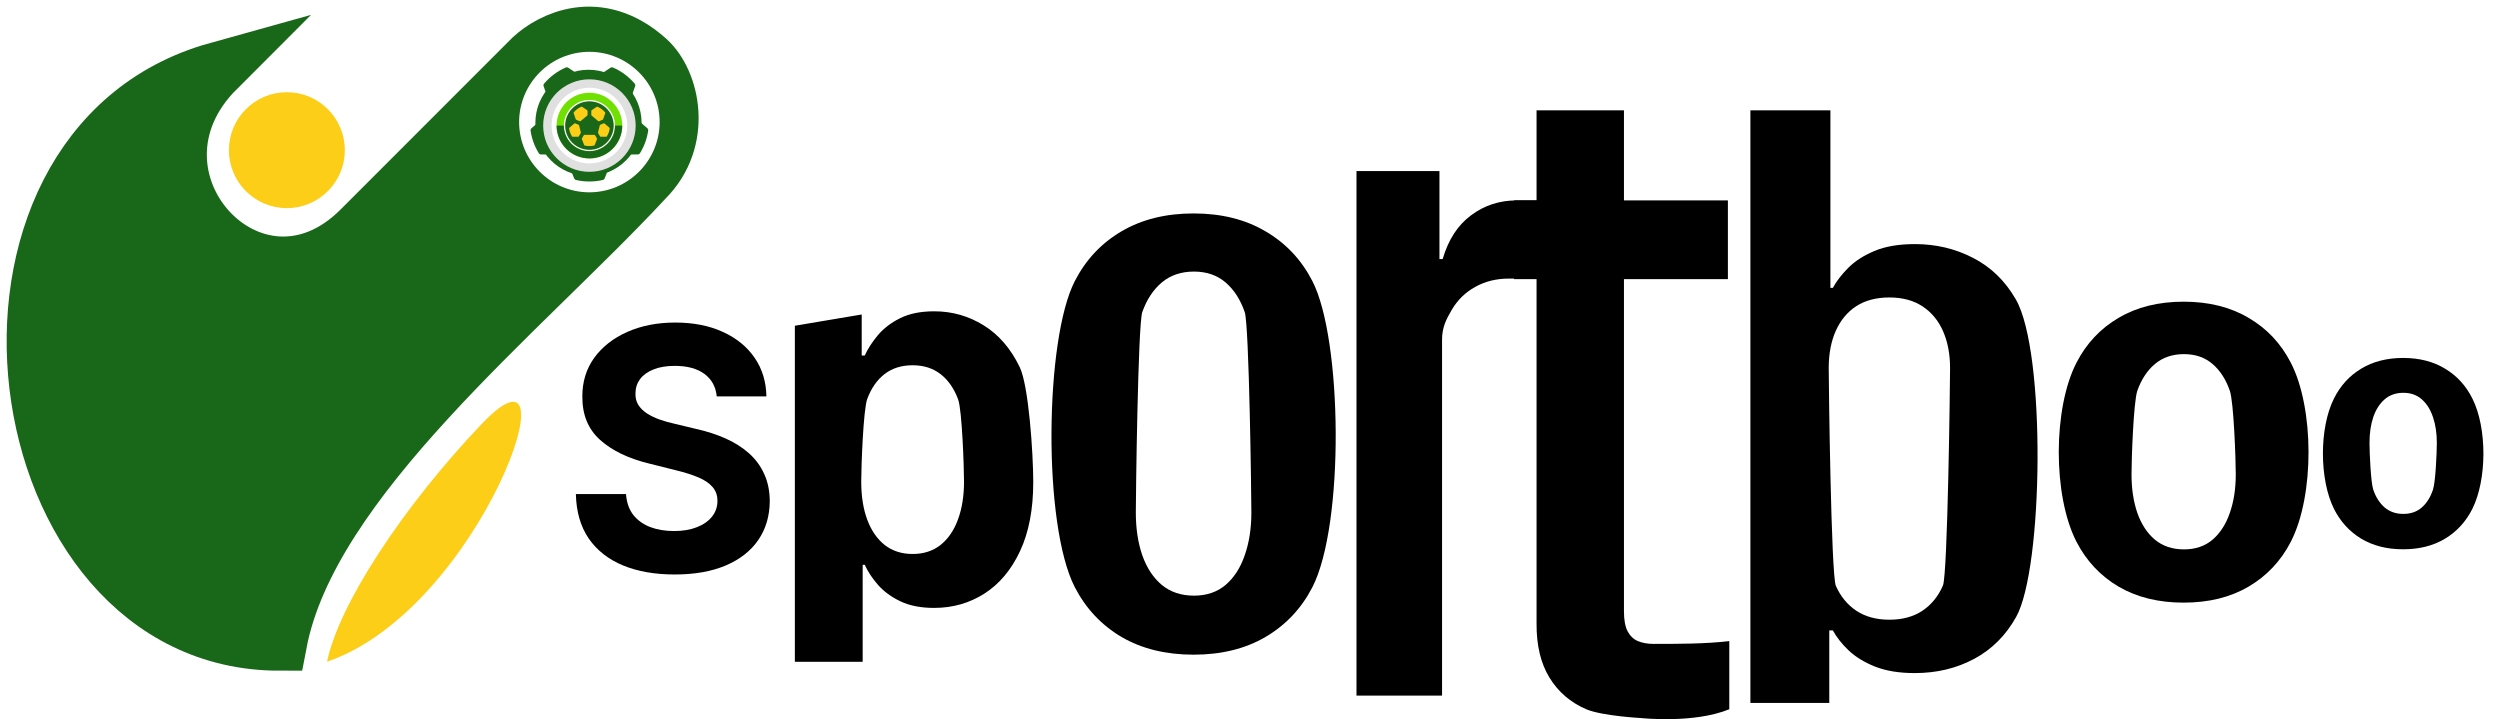 <svg width="146" height="42" viewBox="0 0 146 42" fill="none" xmlns="http://www.w3.org/2000/svg">
<ellipse cx="16.753" cy="8.77" rx="3.385" ry="3.385" fill="#FCCE17"/>
<path d="M21.028 13.376C14.838 19.566 6.399 10.354 12.686 4.067C-3.841 8.667 -0.081 37.556 16.313 37.556C18.127 28.005 30.458 18.293 37.712 10.474C40.009 8.177 39.284 4.768 37.833 3.462C34.931 0.851 32.151 2.334 31.062 3.341L21.028 13.376Z" fill="#196719" stroke="#196719" stroke-width="3.224" stroke-linecap="round"/>
<path d="M34.42 3.026C32.157 3.026 30.317 4.866 30.317 7.128C30.317 9.39 32.157 11.231 34.42 11.231C36.682 11.231 38.522 9.39 38.522 7.128C38.522 4.866 36.682 3.026 34.42 3.026ZM37.24 9.022H36.348C36.321 9.022 36.293 9.014 36.27 9C36.245 8.987 36.226 8.967 36.212 8.943L35.894 8.397C35.873 8.361 35.867 8.319 35.877 8.278L36.17 7.097C36.175 7.073 36.187 7.051 36.203 7.032C36.219 7.013 36.239 6.999 36.261 6.989L36.816 6.754C36.843 6.743 36.872 6.739 36.901 6.744C36.931 6.748 36.958 6.761 36.98 6.78L37.801 7.487C37.821 7.504 37.837 7.526 37.846 7.551C37.855 7.576 37.858 7.603 37.854 7.63C37.786 8.096 37.623 8.544 37.375 8.945C37.361 8.968 37.342 8.988 37.318 9.001C37.294 9.015 37.267 9.022 37.24 9.022ZM32.023 6.756L32.578 6.991C32.6 7 32.62 7.015 32.636 7.034C32.652 7.052 32.664 7.074 32.669 7.098L32.963 8.28C32.973 8.32 32.967 8.363 32.946 8.398L32.627 8.943C32.613 8.967 32.594 8.987 32.57 9C32.546 9.014 32.519 9.022 32.491 9.022H31.599C31.572 9.022 31.546 9.015 31.522 9.002C31.498 8.989 31.479 8.97 31.465 8.947C31.217 8.546 31.054 8.098 30.986 7.631C30.982 7.605 30.984 7.578 30.994 7.553C31.003 7.528 31.018 7.506 31.039 7.488L31.86 6.782C31.882 6.763 31.909 6.75 31.938 6.746C31.967 6.741 31.997 6.745 32.023 6.756ZM37.091 5.035L36.735 6.049C36.728 6.069 36.716 6.088 36.702 6.104C36.687 6.121 36.669 6.133 36.648 6.142L36.065 6.389C36.038 6.4 36.009 6.404 35.98 6.4C35.951 6.396 35.924 6.383 35.902 6.365L34.792 5.434C34.775 5.419 34.76 5.401 34.75 5.38C34.74 5.359 34.735 5.337 34.735 5.314V4.651C34.735 4.625 34.742 4.6 34.754 4.577C34.766 4.554 34.784 4.535 34.805 4.52L35.65 3.957C35.672 3.942 35.698 3.934 35.724 3.931C35.75 3.929 35.777 3.933 35.801 3.944C36.287 4.156 36.719 4.476 37.062 4.88C37.081 4.901 37.093 4.926 37.098 4.954C37.103 4.981 37.101 5.009 37.091 5.035ZM33.189 3.957L34.034 4.52C34.055 4.535 34.073 4.554 34.085 4.577C34.097 4.6 34.104 4.625 34.104 4.651V5.314C34.104 5.337 34.099 5.359 34.089 5.38C34.079 5.401 34.065 5.42 34.048 5.435L32.938 6.365C32.916 6.384 32.889 6.396 32.86 6.4C32.831 6.405 32.802 6.401 32.775 6.39L32.191 6.142C32.17 6.133 32.152 6.121 32.137 6.105C32.122 6.089 32.111 6.07 32.103 6.049L31.747 5.035C31.738 5.009 31.736 4.981 31.741 4.954C31.746 4.926 31.758 4.901 31.777 4.88C32.121 4.476 32.552 4.155 33.039 3.943C33.063 3.933 33.089 3.929 33.116 3.931C33.142 3.934 33.167 3.943 33.189 3.957ZM33.53 10.416L33.141 9.436C33.132 9.414 33.129 9.39 33.13 9.366C33.132 9.342 33.139 9.319 33.151 9.298L33.45 8.785C33.464 8.761 33.484 8.741 33.508 8.727C33.532 8.713 33.559 8.706 33.587 8.706H35.252C35.28 8.706 35.307 8.713 35.331 8.727C35.355 8.741 35.375 8.761 35.389 8.785L35.688 9.298C35.7 9.319 35.707 9.342 35.709 9.366C35.711 9.39 35.707 9.414 35.699 9.436L35.312 10.416C35.303 10.44 35.287 10.461 35.268 10.477C35.248 10.494 35.225 10.506 35.2 10.512C34.687 10.629 34.154 10.629 33.642 10.512C33.617 10.506 33.593 10.494 33.574 10.478C33.555 10.461 33.54 10.44 33.53 10.416Z" fill="white"/>
<ellipse cx="34.367" cy="7.175" rx="3.101" ry="3.101" fill="#196719"/>
<g filter="url(#filter0_d_4393_60671)">
<ellipse cx="34.422" cy="7.189" rx="2.353" ry="2.353" fill="white"/>
<ellipse cx="34.422" cy="7.189" rx="1.394" ry="1.394" fill="#FCCE17"/>
<path d="M37.123 7.189C37.123 8.68 35.914 9.89 34.422 9.89C32.93 9.89 31.721 8.68 31.721 7.189C31.721 5.697 32.93 4.487 34.422 4.487C35.914 4.487 37.123 5.697 37.123 7.189ZM32.212 7.189C32.212 8.409 33.202 9.398 34.422 9.398C35.643 9.398 36.632 8.409 36.632 7.189C36.632 5.968 35.643 4.979 34.422 4.979C33.202 4.979 32.212 5.968 32.212 7.189Z" fill="#E0E0E0"/>
<path d="M36.339 7.189C36.339 8.248 35.481 9.106 34.422 9.106C33.363 9.106 32.505 8.248 32.505 7.189C32.505 6.13 33.363 5.272 34.422 5.272C35.481 5.272 36.339 6.13 36.339 7.189ZM32.927 7.189C32.927 8.015 33.596 8.684 34.422 8.684C35.248 8.684 35.917 8.015 35.917 7.189C35.917 6.363 35.248 5.693 34.422 5.693C33.596 5.693 32.927 6.363 32.927 7.189Z" fill="#70E000"/>
<path d="M36.339 7.189C36.339 7.441 36.29 7.69 36.193 7.922C36.097 8.155 35.956 8.366 35.778 8.544C35.6 8.722 35.388 8.864 35.156 8.96C34.923 9.056 34.674 9.106 34.422 9.106C34.17 9.106 33.921 9.056 33.688 8.96C33.456 8.864 33.245 8.722 33.067 8.544C32.889 8.366 32.747 8.155 32.651 7.922C32.555 7.69 32.505 7.441 32.505 7.189H32.927C32.927 7.385 32.965 7.58 33.041 7.761C33.116 7.942 33.226 8.107 33.365 8.246C33.504 8.385 33.669 8.495 33.85 8.57C34.031 8.645 34.226 8.684 34.422 8.684C34.618 8.684 34.813 8.645 34.994 8.57C35.176 8.495 35.341 8.385 35.48 8.246C35.618 8.107 35.728 7.942 35.804 7.761C35.879 7.58 35.917 7.385 35.917 7.189H36.339Z" fill="#196719"/>
<g clip-path="url(#clip0_4393_60671)">
<path d="M34.423 5.773C33.642 5.773 33.007 6.408 33.007 7.189C33.007 7.969 33.642 8.605 34.423 8.605C35.203 8.605 35.839 7.969 35.839 7.189C35.839 6.408 35.203 5.773 34.423 5.773ZM35.396 7.842H35.088C35.079 7.842 35.069 7.84 35.061 7.835C35.053 7.83 35.046 7.823 35.041 7.815L34.931 7.627C34.924 7.614 34.922 7.6 34.925 7.586L35.027 7.178C35.029 7.17 35.033 7.162 35.038 7.156C35.044 7.149 35.05 7.144 35.058 7.141L35.25 7.06C35.259 7.056 35.269 7.054 35.279 7.056C35.289 7.058 35.299 7.062 35.306 7.069L35.59 7.312C35.597 7.318 35.602 7.326 35.605 7.335C35.608 7.343 35.609 7.353 35.608 7.362C35.585 7.523 35.528 7.677 35.443 7.816C35.438 7.824 35.431 7.83 35.423 7.835C35.415 7.84 35.406 7.842 35.396 7.842ZM33.596 7.06L33.787 7.141C33.795 7.145 33.802 7.15 33.807 7.156C33.813 7.162 33.816 7.17 33.819 7.178L33.92 7.586C33.923 7.6 33.921 7.615 33.914 7.627L33.804 7.815C33.799 7.823 33.792 7.83 33.784 7.835C33.776 7.84 33.767 7.842 33.757 7.842H33.449C33.44 7.842 33.431 7.84 33.422 7.835C33.414 7.831 33.407 7.824 33.403 7.816C33.317 7.678 33.261 7.523 33.237 7.362C33.236 7.353 33.237 7.344 33.24 7.335C33.243 7.327 33.249 7.319 33.256 7.313L33.539 7.069C33.547 7.063 33.556 7.058 33.566 7.057C33.576 7.055 33.586 7.056 33.596 7.06ZM35.345 6.466L35.222 6.816C35.219 6.823 35.215 6.83 35.21 6.835C35.205 6.841 35.199 6.845 35.192 6.848L34.99 6.934C34.981 6.938 34.971 6.939 34.961 6.937C34.951 6.936 34.942 6.932 34.934 6.925L34.551 6.604C34.545 6.599 34.54 6.593 34.537 6.585C34.533 6.578 34.532 6.57 34.532 6.562V6.334C34.532 6.325 34.534 6.316 34.538 6.308C34.542 6.3 34.548 6.293 34.556 6.289L34.847 6.094C34.855 6.089 34.864 6.086 34.873 6.085C34.882 6.084 34.891 6.086 34.9 6.09C35.067 6.163 35.216 6.273 35.335 6.413C35.341 6.42 35.345 6.429 35.347 6.438C35.349 6.448 35.348 6.457 35.345 6.466ZM33.998 6.094L34.289 6.289C34.297 6.293 34.303 6.3 34.307 6.308C34.311 6.316 34.314 6.325 34.314 6.334V6.562C34.314 6.57 34.312 6.578 34.309 6.585C34.305 6.593 34.3 6.599 34.294 6.604L33.911 6.925C33.904 6.932 33.894 6.936 33.884 6.938C33.874 6.939 33.864 6.938 33.855 6.934L33.653 6.848C33.646 6.845 33.64 6.841 33.635 6.835C33.63 6.83 33.626 6.823 33.623 6.816L33.5 6.466C33.497 6.457 33.496 6.448 33.498 6.438C33.5 6.429 33.504 6.42 33.51 6.413C33.629 6.273 33.778 6.163 33.946 6.089C33.954 6.086 33.964 6.084 33.972 6.085C33.982 6.086 33.99 6.089 33.998 6.094ZM34.116 8.323L33.981 7.985C33.978 7.978 33.977 7.969 33.978 7.961C33.978 7.953 33.981 7.945 33.985 7.938L34.088 7.761C34.093 7.752 34.1 7.745 34.108 7.741C34.116 7.736 34.126 7.733 34.135 7.733H34.71C34.719 7.733 34.729 7.736 34.737 7.741C34.745 7.745 34.752 7.752 34.757 7.761L34.86 7.938C34.865 7.945 34.867 7.953 34.868 7.961C34.868 7.969 34.867 7.977 34.864 7.985L34.731 8.323C34.727 8.332 34.722 8.339 34.715 8.345C34.709 8.35 34.701 8.355 34.692 8.356C34.515 8.397 34.331 8.397 34.154 8.356C34.145 8.354 34.138 8.35 34.131 8.345C34.124 8.339 34.119 8.332 34.116 8.323Z" fill="#196719"/>
</g>
</g>
<path d="M19.1 38.644C19.778 35.333 23.484 29.647 28.111 24.778C33.895 18.692 28.124 35.558 19.1 38.644Z" fill="#FCCE17"/>
<path fill-rule="evenodd" clip-rule="evenodd" d="M94.839 6.444H89.735V11.703H88.421V16.303H89.735V36.416C89.727 37.688 89.979 38.741 90.49 39.575C91.001 40.408 91.716 41.023 92.634 41.419C93.561 41.815 95.869 41.937 95.869 41.937C95.869 41.937 98.937 42.266 100.991 41.419V37.44C99.618 37.604 97.983 37.604 96.564 37.604C96.22 37.604 95.917 37.549 95.653 37.44C95.398 37.33 95.198 37.141 95.054 36.871C94.91 36.593 94.839 36.206 94.839 35.709V16.303H100.909V11.703H94.839V6.444Z" fill="black"/>
<path d="M79.219 40.623V9.991H84.064V15.128H84.252C84.58 14.002 85.132 13.152 85.906 12.577C86.68 11.994 87.572 11.703 88.581 11.703C89.135 11.703 89.939 11.703 90.392 11.703V16.269C89.939 16.269 89.939 16.269 89.485 16.269C89.032 16.269 88.469 16.269 88.125 16.269C87.389 16.269 86.733 16.431 86.154 16.754C85.583 17.069 85.129 17.51 84.793 18.077C84.464 18.644 84.216 19.101 84.216 19.841V40.623H79.219Z" fill="black"/>
<path d="M69.706 38.233C68.083 38.233 66.68 37.888 65.496 37.199C64.32 36.503 63.411 35.535 62.77 34.295C60.884 30.626 61.021 19.798 62.77 16.413C63.411 15.167 64.32 14.199 65.496 13.509C66.68 12.813 68.083 12.465 69.706 12.465C71.328 12.465 72.728 12.813 73.905 13.509C75.089 14.199 76.001 15.167 76.642 16.413C78.391 19.798 78.527 30.626 76.642 34.295C76.001 35.535 75.089 36.503 73.905 37.199C72.728 37.888 71.328 38.233 69.706 38.233ZM69.727 34.786C70.465 34.786 71.081 34.577 71.576 34.159C72.07 33.735 72.443 33.157 72.693 32.425C72.951 31.694 73.08 30.862 73.08 29.929C73.08 28.996 72.951 18.962 72.693 18.231C72.443 17.5 72.07 16.922 71.576 16.497C71.081 16.072 70.465 15.86 69.727 15.86C68.982 15.86 68.355 16.072 67.847 16.497C67.345 16.922 66.966 17.5 66.708 18.231C66.457 18.962 66.332 28.996 66.332 29.929C66.332 30.862 66.457 31.694 66.708 32.425C66.966 33.157 67.345 33.735 67.847 34.159C68.355 34.577 68.982 34.786 69.727 34.786Z" fill="black"/>
<path d="M46.42 38.651V19.023L50.324 18.366V20.764H50.5C50.674 20.38 50.925 19.989 51.253 19.593C51.588 19.19 52.021 18.855 52.554 18.589C53.093 18.317 53.762 18.18 54.562 18.18C55.602 18.18 56.563 18.453 57.442 18.998C58.322 19.537 59.025 20.352 59.552 21.442C60.079 22.526 60.342 26.515 60.342 28.151C60.342 29.743 60.085 31.088 59.571 32.184C59.062 33.275 58.369 34.102 57.489 34.666C56.615 35.223 55.636 35.502 54.552 35.502C53.784 35.502 53.13 35.375 52.591 35.121C52.059 34.867 51.622 34.548 51.281 34.164C50.94 33.773 50.68 33.38 50.5 32.983H50.38V38.651H46.42ZM50.296 28.132C50.296 28.981 50.414 29.722 50.649 30.354C50.884 30.985 51.225 31.478 51.671 31.831C52.117 32.178 52.659 32.352 53.298 32.352C53.942 32.352 54.487 32.175 54.933 31.822C55.379 31.462 55.717 30.967 55.946 30.335C56.182 29.697 56.299 28.963 56.299 28.132C56.299 27.308 56.185 23.954 55.956 23.329C55.726 22.703 55.389 22.213 54.943 21.86C54.496 21.507 53.948 21.331 53.298 21.331C52.653 21.331 52.108 21.501 51.662 21.842C51.222 22.183 50.884 22.666 50.649 23.291C50.414 23.917 50.296 27.284 50.296 28.132Z" fill="black"/>
<path d="M41.858 23.15C41.802 22.586 41.562 22.148 41.138 21.836C40.714 21.524 40.138 21.367 39.411 21.367C38.917 21.367 38.5 21.437 38.16 21.577C37.82 21.712 37.559 21.901 37.377 22.143C37.2 22.386 37.112 22.66 37.112 22.968C37.102 23.224 37.156 23.448 37.273 23.639C37.394 23.83 37.559 23.995 37.769 24.135C37.978 24.27 38.221 24.389 38.496 24.492C38.771 24.59 39.064 24.673 39.376 24.743L40.662 25.051C41.287 25.191 41.86 25.377 42.382 25.61C42.904 25.843 43.355 26.13 43.738 26.47C44.12 26.81 44.416 27.21 44.625 27.672C44.84 28.133 44.949 28.662 44.954 29.258C44.949 30.134 44.725 30.894 44.283 31.537C43.845 32.175 43.211 32.671 42.382 33.025C41.557 33.375 40.562 33.55 39.397 33.55C38.242 33.55 37.235 33.373 36.378 33.019C35.525 32.664 34.859 32.14 34.379 31.446C33.904 30.747 33.654 29.883 33.631 28.853H36.56C36.592 29.333 36.73 29.733 36.972 30.055C37.219 30.372 37.547 30.612 37.958 30.775C38.372 30.933 38.84 31.013 39.362 31.013C39.875 31.013 40.32 30.938 40.697 30.789C41.079 30.64 41.375 30.433 41.585 30.167C41.795 29.901 41.899 29.596 41.899 29.251C41.899 28.93 41.804 28.66 41.613 28.441C41.426 28.221 41.152 28.035 40.788 27.881C40.429 27.728 39.989 27.588 39.467 27.462L37.909 27.071C36.702 26.777 35.749 26.318 35.05 25.694C34.351 25.069 34.004 24.228 34.009 23.171C34.004 22.304 34.235 21.547 34.701 20.899C35.171 20.252 35.816 19.746 36.637 19.383C37.457 19.019 38.389 18.837 39.432 18.837C40.495 18.837 41.422 19.019 42.214 19.383C43.011 19.746 43.63 20.252 44.073 20.899C44.516 21.547 44.744 22.297 44.758 23.15H41.858Z" fill="black"/>
<path d="M140.345 32.078C139.4 32.078 138.582 31.872 137.892 31.458C137.207 31.041 136.677 30.46 136.304 29.717C135.451 28.009 135.436 24.999 136.304 23.272C136.677 22.524 137.207 21.944 137.892 21.531C138.582 21.113 139.4 20.904 140.345 20.904C141.29 20.904 142.106 21.113 142.792 21.531C143.481 21.944 144.013 22.524 144.386 23.272C145.254 24.999 145.239 28.009 144.386 29.717C144.013 30.46 143.481 31.041 142.792 31.458C142.106 31.872 141.29 32.078 140.345 32.078ZM140.357 30.012C140.787 30.012 141.146 29.886 141.434 29.636C141.722 29.381 141.94 29.035 142.086 28.596C142.236 28.158 142.311 26.418 142.311 25.858C142.311 25.299 142.236 24.8 142.086 24.361C141.94 23.923 141.722 23.576 141.434 23.322C141.146 23.067 140.787 22.94 140.357 22.94C139.923 22.94 139.558 23.067 139.262 23.322C138.97 23.576 138.748 23.923 138.598 24.361C138.452 24.8 138.379 25.299 138.379 25.858C138.379 26.418 138.452 28.158 138.598 28.596C138.748 29.035 138.97 29.381 139.262 29.636C139.558 29.886 139.923 30.012 140.357 30.012Z" fill="black"/>
<path d="M127.525 35.194C126.061 35.194 124.795 34.883 123.727 34.261C122.665 33.633 121.845 32.76 121.267 31.641C119.874 28.93 119.9 23.826 121.267 21.181C121.845 20.056 122.665 19.183 123.727 18.561C124.795 17.932 126.061 17.618 127.525 17.618C128.989 17.618 130.252 17.932 131.314 18.561C132.382 19.183 133.205 20.056 133.783 21.181C135.15 23.826 135.176 28.93 133.783 31.641C133.205 32.76 132.382 33.633 131.314 34.261C130.252 34.883 128.989 35.194 127.525 35.194ZM127.544 32.084C128.21 32.084 128.766 31.896 129.212 31.519C129.658 31.136 129.994 30.614 130.221 29.954C130.453 29.295 130.569 28.544 130.569 27.702C130.569 26.86 130.453 23.48 130.221 22.82C129.994 22.161 129.658 21.639 129.212 21.256C128.766 20.873 128.21 20.681 127.544 20.681C126.872 20.681 126.306 20.873 125.848 21.256C125.395 21.639 125.053 22.161 124.82 22.82C124.594 23.48 124.481 26.86 124.481 27.702C124.481 28.544 124.594 29.295 124.82 29.954C125.053 30.614 125.395 31.136 125.848 31.519C126.306 31.896 126.872 32.084 127.544 32.084Z" fill="black"/>
<path d="M102.223 41.05V6.444H106.896V16.811H107.039C107.243 16.431 107.54 16.044 107.927 15.652C108.322 15.254 108.834 14.923 109.463 14.659C110.099 14.389 110.889 14.255 111.832 14.255C113.061 14.255 114.194 14.524 115.233 15.064C116.271 15.597 117.101 16.403 117.723 17.482C119.494 20.539 119.331 33.189 117.745 36.025C117.145 37.104 116.326 37.923 115.288 38.48C114.256 39.032 113.101 39.308 111.821 39.308C110.915 39.308 110.143 39.182 109.507 38.931C108.878 38.68 108.362 38.364 107.96 37.984C107.558 37.598 107.251 37.209 107.039 36.816H106.83V41.05H102.223ZM106.797 21.5C106.797 22.34 106.936 33.589 107.214 34.214C107.492 34.839 107.894 35.327 108.421 35.676C108.947 36.019 109.587 36.191 110.34 36.191C111.101 36.191 111.745 36.016 112.271 35.667C112.798 35.311 113.196 34.821 113.467 34.196C113.745 33.564 113.884 22.322 113.884 21.5C113.884 20.685 113.748 19.968 113.478 19.349C113.207 18.729 112.809 18.245 112.282 17.896C111.755 17.546 111.108 17.372 110.34 17.372C109.58 17.372 108.936 17.54 108.41 17.877C107.891 18.215 107.492 18.693 107.214 19.312C106.936 19.931 106.797 20.66 106.797 21.5Z" fill="black"/>
<defs>
<filter id="filter0_d_4393_60671" x="31.142" y="4.053" width="6.56" height="6.56" filterUnits="userSpaceOnUse" color-interpolation-filters="sRGB">
<feFlood flood-opacity="0" result="BackgroundImageFix"/>
<feColorMatrix in="SourceAlpha" type="matrix" values="0 0 0 0 0 0 0 0 0 0 0 0 0 0 0 0 0 0 127 0" result="hardAlpha"/>
<feOffset dy="0.145"/>
<feGaussianBlur stdDeviation="0.289"/>
<feColorMatrix type="matrix" values="0 0 0 0 0.08 0 0 0 0 0.08 0 0 0 0 0.08 0 0 0 0.08 0"/>
<feBlend mode="normal" in2="BackgroundImageFix" result="effect1_dropShadow_4393_60671"/>
<feBlend mode="normal" in="SourceGraphic" in2="effect1_dropShadow_4393_60671" result="shape"/>
</filter>
<clipPath id="clip0_4393_60671">
<rect width="3.486" height="3.486" fill="white" transform="translate(32.68 5.446)"/>
</clipPath>
</defs>
</svg>
